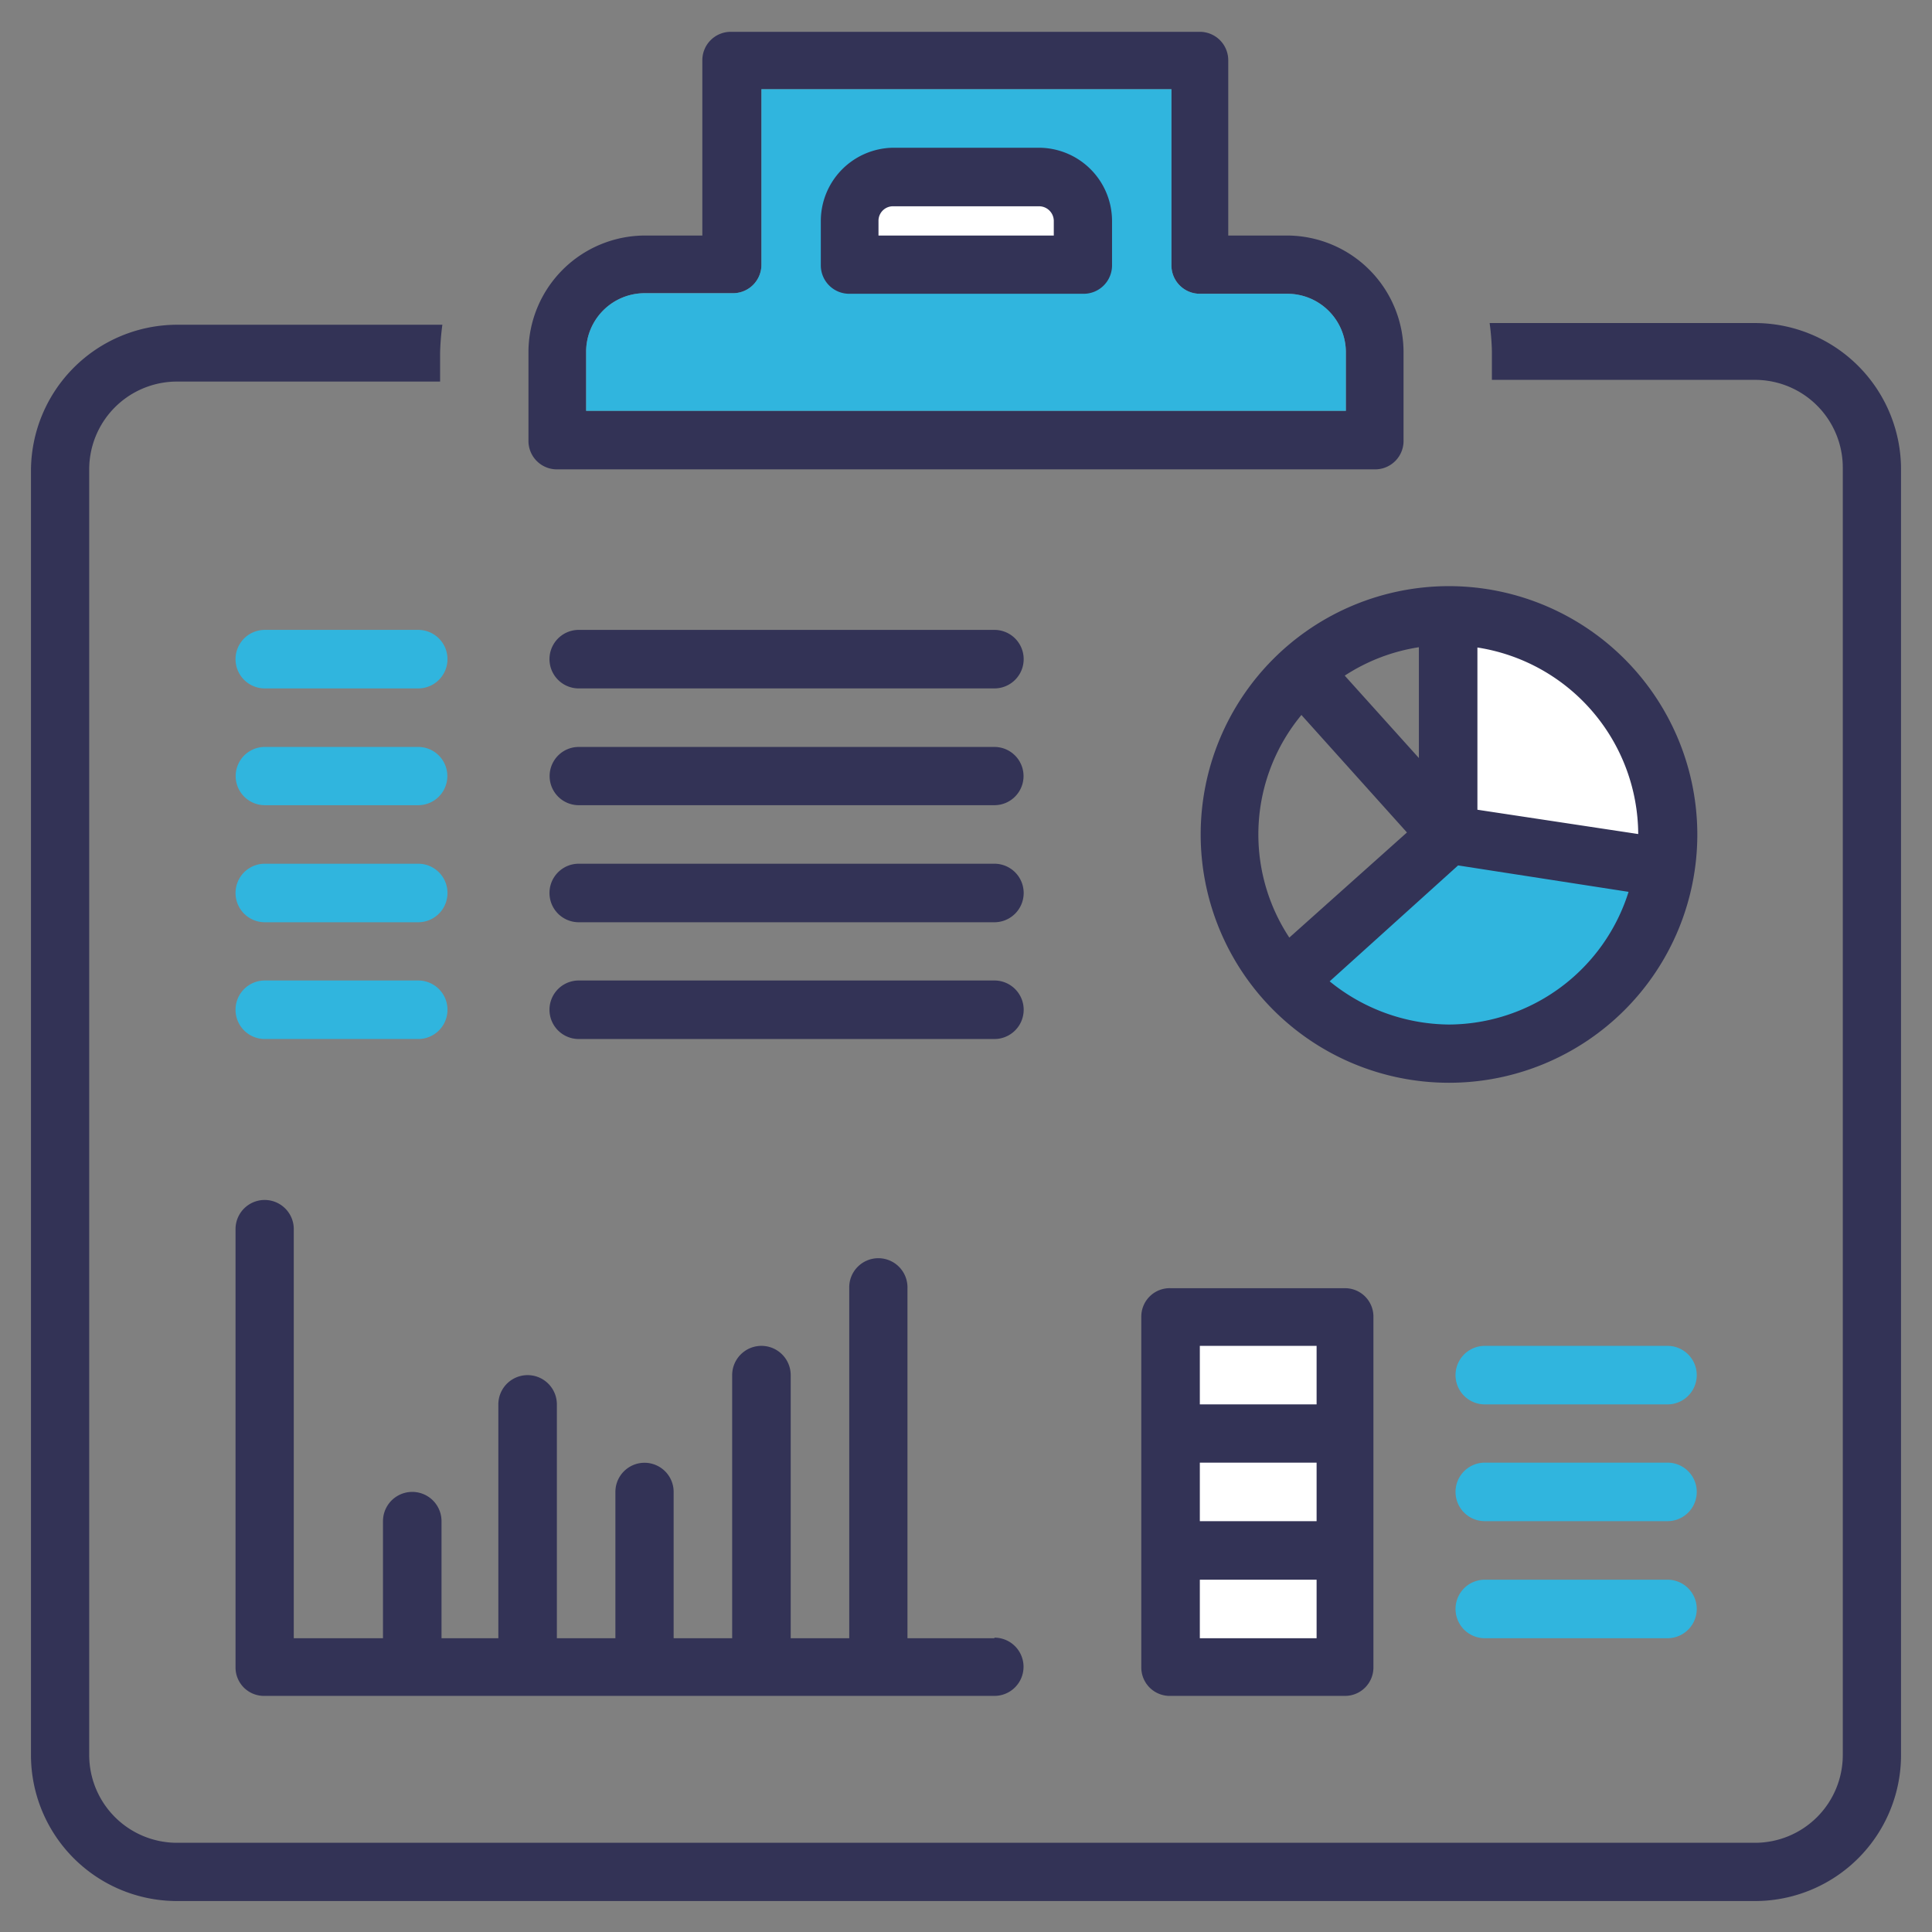 <svg id="Warstwa_1" data-name="Warstwa 1" xmlns="http://www.w3.org/2000/svg" viewBox="0 0 68 68"><rect x="0" y="0" width="68" height="68" fill="#808080" stroke="none"/><defs><style>.cls-1{fill:#fff;}.cls-2{fill:#30b5de;}.cls-3{fill:#333356;}</style></defs><polygon class="cls-1" points="41.4 46.54 41.4 58.37 47.33 58.65 47.33 46.54 41.4 46.54"/><polygon class="cls-1" points="50.64 29.6 51.23 21.65 54.83 22.46 57.66 24.9 58.68 28.83 58.39 30.94 50.64 29.6"/><polygon class="cls-2" points="45.78 34.51 50.73 29.21 58.39 30.4 57.98 33.01 55.26 36.06 52.08 37.14 48.39 36.94 45.78 34.51"/><g id="report"><path class="cls-3" d="M61.77,11.37H52.43a8.93,8.93,0,0,1,.08,1v1h9.26a3.09,3.09,0,0,1,3.09,3.09V61.77a3.09,3.09,0,0,1-3.09,3.09H6.23a3.09,3.09,0,0,1-3.09-3.09V16.52a3.09,3.09,0,0,1,3.09-3.09h9.26v-1a8.93,8.93,0,0,1,.08-1H6.23a5.15,5.15,0,0,0-5.14,5.15V61.77a5.14,5.14,0,0,0,5.14,5.14H61.77a5.14,5.14,0,0,0,5.14-5.14V16.52A5.15,5.15,0,0,0,61.77,11.37Z"/><path class="cls-3" d="M48.4,16.52H19.6a1,1,0,0,1-1-1V12.4a4.11,4.11,0,0,1,4.12-4.11h2V2.12a1,1,0,0,1,1-1H42.23a1,1,0,0,1,1,1V8.29h2.05a4.11,4.11,0,0,1,4.12,4.11v3.09A1,1,0,0,1,48.4,16.52ZM20.63,14.46H47.37V12.4a2.06,2.06,0,0,0-2.06-2.06H42.23a1,1,0,0,1-1-1V3.14H26.8V9.32a1,1,0,0,1-1,1H22.69a2.06,2.06,0,0,0-2.06,2.06Z"/><path class="cls-2" d="M20.63,14.46H47.37V12.4a2.06,2.06,0,0,0-2.06-2.06H42.23a1,1,0,0,1-1-1V3.14H26.8V9.32a1,1,0,0,1-1,1H22.69a2.06,2.06,0,0,0-2.06,2.06Z"/><polygon class="cls-1" points="29.8 9.39 29.95 7.42 30.99 6.44 34 6.22 36.35 6.5 37.45 6.75 37.81 8.29 37.81 9.15 29.8 9.39"/><path class="cls-3" d="M38.11,10.34H29.89a1,1,0,0,1-1-1V7.77A2.58,2.58,0,0,1,31.43,5.2h5.14a2.58,2.58,0,0,1,2.57,2.57V9.32A1,1,0,0,1,38.11,10.34ZM30.92,8.29h6.17V7.77a.52.52,0,0,0-.52-.51H31.43a.51.51,0,0,0-.51.51Z"/><path class="cls-3" d="M35,57.66H31.94V45.31a1,1,0,0,0-2.05,0V57.66H27.83V48.4a1,1,0,1,0-2.06,0v9.26H23.71V52.51a1,1,0,1,0-2.05,0v5.15H19.6V49.43a1,1,0,0,0-2.06,0v8.23h-2V53.54a1,1,0,1,0-2.06,0v4.12H10.34V43.26a1,1,0,1,0-2.05,0V58.69a1,1,0,0,0,1,1H35a1,1,0,1,0,0-2.05Z"/><path class="cls-3" d="M51,20.63a8.74,8.74,0,1,0,8.74,8.74A8.75,8.75,0,0,0,51,20.63Zm6.69,8.73L52,28.5V22.79A6.68,6.68,0,0,1,57.66,29.36ZM47.33,23.78a6.62,6.62,0,0,1,2.61-1v3.9Zm-1.52,1.39,3.71,4.13L45.38,33a6.59,6.59,0,0,1,.43-7.84ZM51,36.06a6.73,6.73,0,0,1-4.2-1.52l4.52-4.08,6,.93A6.66,6.66,0,0,1,51,36.06Z"/><path class="cls-3" d="M35,34.51H20.37a1,1,0,1,0,0,2.06H35a1,1,0,0,0,0-2.06Z"/><path class="cls-2" d="M14.72,34.51H9.32a1,1,0,0,0,0,2.06h5.4a1,1,0,0,0,0-2.06Z"/><path class="cls-3" d="M35,26.29H20.37a1,1,0,1,0,0,2.05H35a1,1,0,1,0,0-2.05Z"/><path class="cls-2" d="M14.72,26.29H9.32a1,1,0,1,0,0,2.05h5.4a1,1,0,0,0,0-2.05Z"/><path class="cls-3" d="M35,30.4H20.37a1,1,0,1,0,0,2.06H35a1,1,0,0,0,0-2.06Z"/><path class="cls-2" d="M14.72,30.4H9.32a1,1,0,0,0,0,2.06h5.4a1,1,0,0,0,0-2.06Z"/><path class="cls-3" d="M35,22.17H20.37a1,1,0,1,0,0,2.06H35a1,1,0,1,0,0-2.06Z"/><path class="cls-2" d="M14.72,22.17H9.32a1,1,0,1,0,0,2.06h5.4a1,1,0,0,0,0-2.06Z"/><path class="cls-2" d="M52.26,55.6h6.43a1,1,0,0,1,0,2.06H52.26a1,1,0,0,1,0-2.06Z"/><path class="cls-2" d="M52.26,47.37h6.43a1,1,0,0,1,0,2.06H52.26a1,1,0,0,1,0-2.06Z"/><path class="cls-2" d="M52.26,51.48h6.43a1,1,0,0,1,0,2.06H52.26a1,1,0,0,1,0-2.06Z"/><path class="cls-3" d="M40.17,46.34V58.69a1,1,0,0,0,1,1h6.17a1,1,0,0,0,1-1V46.34a1,1,0,0,0-1-1H41.2A1,1,0,0,0,40.17,46.34Zm6.17,7.2H42.23V51.48h4.11Zm-4.11-4.11V47.37h4.11v2.06Zm4.11,8.23H42.23V55.6h4.11Z"/></g></svg>
